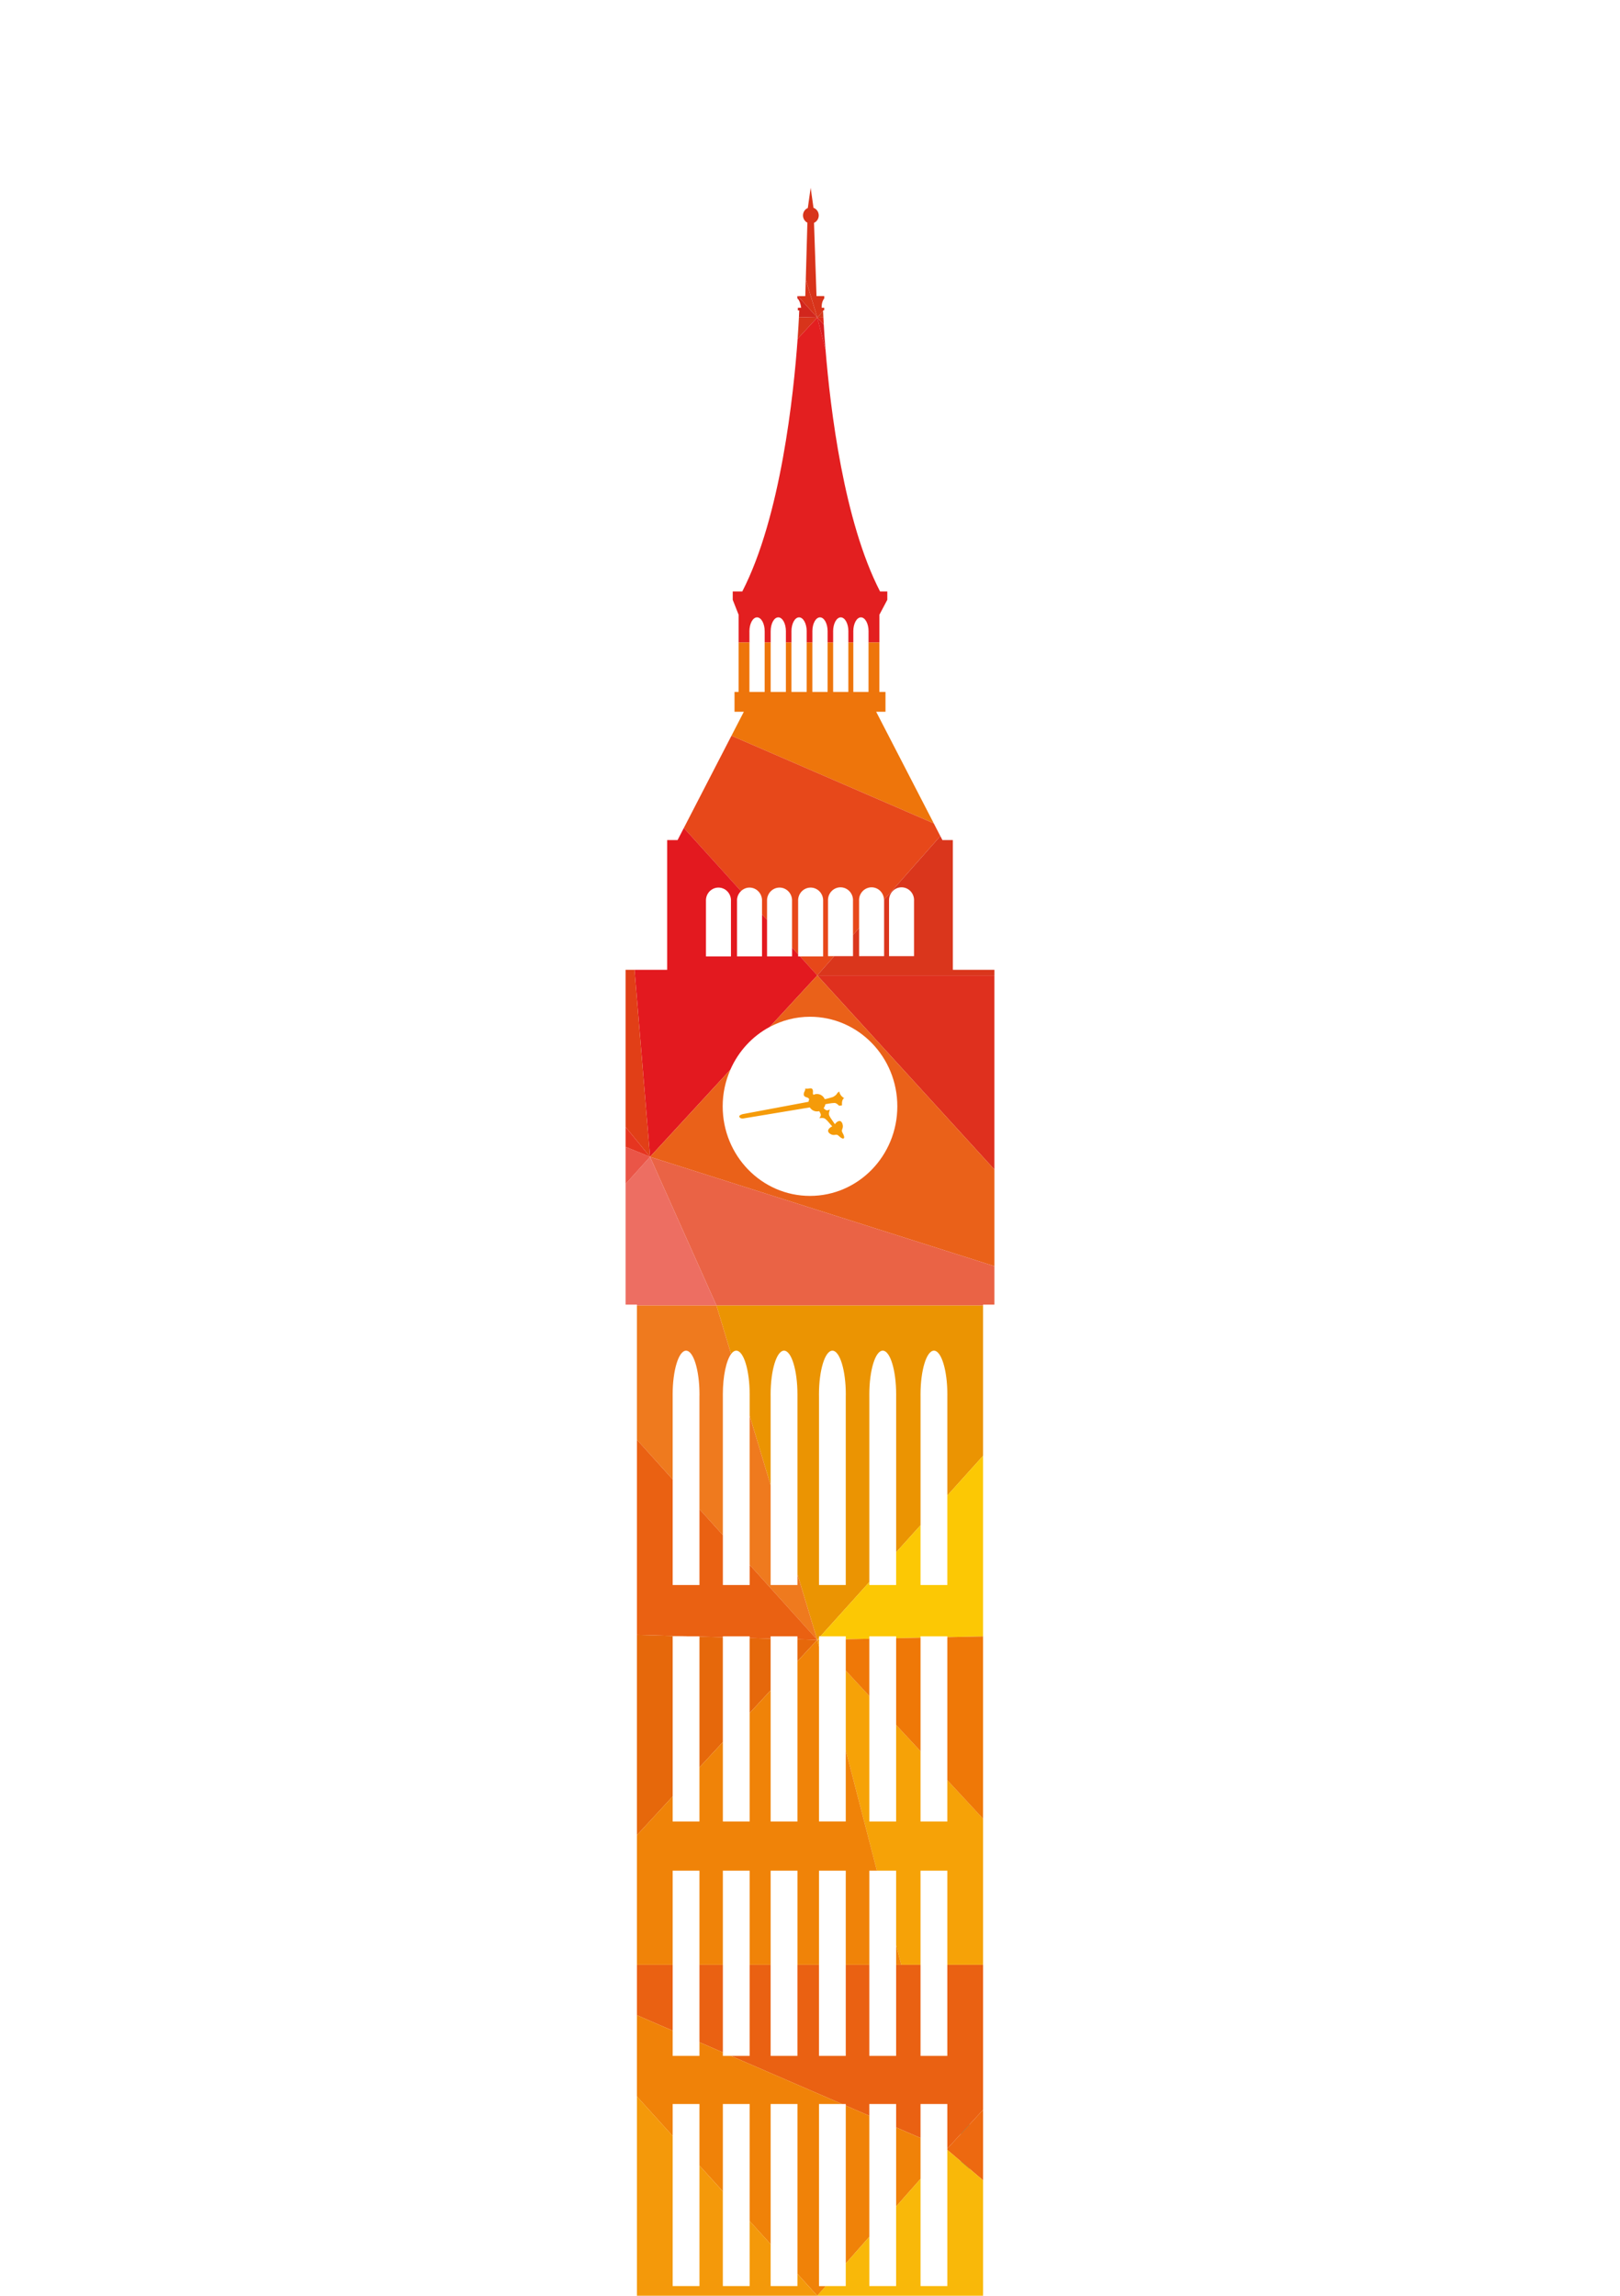 <?xml version="1.0" encoding="utf-8"?>
<!-- Generator: Adobe Illustrator 16.0.0, SVG Export Plug-In . SVG Version: 6.00 Build 0)  -->
<!DOCTYPE svg PUBLIC "-//W3C//DTD SVG 1.1//EN" "http://www.w3.org/Graphics/SVG/1.1/DTD/svg11.dtd">
<svg version="1.1" id="Ebene_1" xmlns="http://www.w3.org/2000/svg" xmlns:xlink="http://www.w3.org/1999/xlink" x="0px" y="0px"
	 width="205.333px" height="290.965px" viewBox="0 0 205.333 290.965" enable-background="new 0 0 205.333 290.965"
	 xml:space="preserve">
<g id="England">
	<polygon fill="#1AB4B7" points="122.883,263.713 120.984,263.713 120.984,264.897 121.77,264.897 121.785,266.651 121.789,266.942 
		121.789,266.97 121.785,267.228 121.795,267.228 121.795,278.204 122.883,278.204 	"/>
	<polygon fill="#29B2A0" points="121.793,278.203 121.793,287.26 122.883,290.877 122.883,278.203 	"/>
	<g>
		<path fill="#F59B09" d="M103.833,140.827L103.833,140.827c0.229,0.393,0.31,0.519,0.009,0.884
			c0.279-0.019,0.446-0.036,0.631,0.026c0.13,0.045,0.265,0.199,0.406,0.329l0.604,0.693c-0.412,0.182-0.795,0.599-0.258,0.946
			c0.521,0.339,0.744-0.071,1.057,0.235c0.652,0.646,0.953,0.382,0.49-0.402c-0.223-0.378,0.213-0.508,0.006-1.108
			c-0.213-0.612-0.695-0.32-0.957,0.054l-0.525-0.761c-0.092-0.167-0.211-0.335-0.225-0.479c-0.018-0.196,0.035-0.362,0.113-0.634
			c-0.393,0.21-0.504,0.119-0.792-0.16c0.112-0.142,0.19-0.314,0.222-0.5c0.582-0.111,1.134-0.194,1.283-0.139
			c0.338,0.135,0.408,0.335,0.469,0.328c0.059-0.006,0.234-0.026,0.354-0.042c-0.031-0.493,0.063-0.797,0.275-0.912
			c-0.344-0.207-0.553-0.492-0.629-0.855c-0.082,0.074-0.166,0.146-0.25,0.22c-0.098,0.229-0.316,0.362-0.545,0.486
			c0,0-0.58,0.188-1.033,0.277c-0.166-0.389-0.545-0.659-0.986-0.659c-0.162,0-0.315,0.039-0.453,0.103
			c-0.039-0.056-0.074-0.124-0.065-0.21c0.046-0.361-0.043-0.574-0.215-0.602c-0.233-0.036-0.465,0.098-0.766,0.011
			c0.07,0.271-0.166,0.378-0.179,0.72c-0.004,0.156,0.038,0.322,0.425,0.422c0.114,0.03,0.167,0.064,0.269,0.214v0.002
			c-0.045,0.102-0.074,0.213-0.087,0.329l-8.324,1.56c0,0-0.543,0.126-0.446,0.348c0.097,0.227,0.382,0.258,0.796,0.156l8.14-1.351
			c0.19,0.307,0.526,0.509,0.906,0.509C103.651,140.865,103.744,140.853,103.833,140.827"/>
	</g>
	<polygon fill="#EA6112" points="85.26,249.017 80.729,249.017 80.729,255.408 85.26,257.369 	"/>
	<polygon fill="#EA6112" points="88.654,249.017 88.654,258.838 91.622,260.122 91.622,249.017 	"/>
	<g>
		<path fill="#EA6112" d="M120.072,260.563h-3.395v-11.547h-2.453h-0.641v11.547h-3.395v-11.547h-2.988v11.547h-3.395v-11.547
			h-2.732v11.547h-3.396v-11.547h-2.662v11.547h-2.377l14.087,6.101h0.475c0,0.066,0,0.135,0.002,0.205l2.986,1.294v-0.933
			c-0.002-0.091-0.002-0.183-0.002-0.275c0-0.099,0-0.197,0.002-0.291h3.395c0,0.094,0,0.192,0,0.291c0,0.093,0,0.185,0,0.272v2.404
			l3.094,1.341v-3.742c-0.002-0.091-0.004-0.183-0.004-0.275c0-0.099,0.002-0.197,0.004-0.291h3.395
			c0.002,0.094,0.002,0.192,0.002,0.291c0,0.093,0,0.185-0.002,0.272v5.085l4.531-4.915v-18.381h-4.531V260.563z"/>
		<path fill="#F08208" d="M107.201,267.229v19.646l2.986-3.382v-15.331l-2.984-1.292c0,0.028,0.002,0.059,0.002,0.086
			C107.205,267.047,107.203,267.141,107.201,267.229"/>
	</g>
	<polygon fill="#F08208" points="116.678,276.15 116.678,270.973 113.584,269.633 113.584,279.65 	"/>
	<g>
		<path fill="#F08208" d="M85.26,267.229c-0.002-0.09-0.002-0.182-0.002-0.272c0-0.102,0-0.197,0.002-0.293h3.394
			c0.002,0.096,0.005,0.191,0.005,0.293c0,0.091-0.003,0.183-0.005,0.271v7.237l2.968,3.278v-10.514
			c-0.002-0.09-0.002-0.182-0.002-0.272c0-0.102,0-0.197,0.002-0.293h3.394c0.002,0.096,0.002,0.191,0.002,0.293
			c0,0.091,0,0.183-0.002,0.271v14.268l2.663,2.942v-17.208c-0.002-0.09-0.002-0.182-0.002-0.272c0-0.102,0-0.197,0.004-0.293h3.395
			c0,0.096,0.002,0.191,0.002,0.293c0,0.091-0.002,0.183-0.002,0.271v20.96l2.512,2.778l1.08-1.224h-0.86v-22.513v-0.272
			c0-0.102,0-0.197,0.002-0.293h2.918l-14.087-6.102h-1.018v-0.441l-2.968-1.283v1.725H85.26v-3.194l-4.531-1.962v10.301
			l4.531,5.006V267.229z"/>
	</g>
	<polygon fill="#ED6910" points="120.072,272.477 124.604,276.336 124.604,267.397 120.072,272.313 	"/>
	<polygon fill="#F9B809" points="120.072,289.741 116.678,289.741 116.678,276.15 113.582,279.652 113.582,289.741 110.189,289.741 
		110.189,283.494 107.199,286.874 107.199,289.741 104.666,289.741 103.584,290.964 124.604,290.964 124.604,276.338 
		120.072,272.476 	"/>
	<g>
		<path fill="#D8341B" d="M104.325,39.424c-0.002-0.023-0.002-0.058-0.002-0.077h0.069l0.075-0.083v-0.263h-0.318
			c0,0-0.066-0.705,0.322-1.177c0.001-0.002,0.001-0.002,0-0.006v-0.291h-0.979l-0.317-9.282c0.353-0.158,0.601-0.52,0.601-0.94
			c0-0.445-0.277-0.824-0.666-0.965l-0.359-2.539l-0.363,2.563c-0.361,0.153-0.61,0.519-0.61,0.941c0,0.402,0.228,0.752,0.557,0.92
			l-0.203,7.188l1.456,4.834L104.325,39.424z"/>
	</g>
	<polygon fill="#D8341B" points="102.128,35.413 102.07,37.527 101.137,37.527 103.584,40.244 	"/>
	<g>
		<path fill="#D8341B" d="M101.265,40.182c-0.031,0.632-0.083,1.569-0.169,2.759l2.489-2.695L101.265,40.182z"/>
		<path fill="#D81E21" d="M104.631,44.293c-0.102-1.264-0.172-2.334-0.221-3.157l-0.826-0.892L104.631,44.293z"/>
		<path fill="#E31F20" d="M94.991,80.099c-0.002-0.03-0.002-0.061-0.002-0.093c0-0.972,0.436-1.762,0.967-1.762
			c0.533,0,0.967,0.79,0.967,1.762v0.093v1.328h0.759v-1.328v-0.093c0-0.972,0.431-1.762,0.965-1.762
			c0.533,0,0.966,0.79,0.966,1.762c0,0.032-0.002,0.061-0.002,0.093v1.328h0.706v-1.328c-0.002-0.03-0.002-0.061-0.002-0.093
			c0-0.972,0.433-1.762,0.967-1.762c0.531,0,0.964,0.79,0.964,1.762c0,0.032,0,0.061-0.002,0.093v1.328h0.724v-1.328
			c0-0.03-0.002-0.061-0.002-0.093c0-0.972,0.433-1.762,0.966-1.762s0.966,0.79,0.966,1.762c0,0.032-0.002,0.061-0.002,0.093v1.328
			h0.703v-1.328c-0.002-0.03-0.002-0.061-0.002-0.093c0-0.972,0.436-1.762,0.967-1.762s0.967,0.79,0.967,1.762
			c0,0.032,0,0.061-0.002,0.093v1.328h0.627v-1.328c-0.002-0.03-0.002-0.061-0.002-0.093c0-0.972,0.434-1.762,0.967-1.762
			s0.967,0.79,0.967,1.762c0,0.032-0.002,0.061-0.002,0.093v1.328h1.377v-3.518l1.002-1.89v-1.06h-0.922
			c-4.592-8.904-6.303-23.154-6.91-30.666l-1.045-4.049l-2.491,2.694c-0.502,7.027-2.127,22.55-7.013,32.021h-1.212v1.06l0.743,1.89
			v3.518h1.377V80.099z"/>
	</g>
	<polygon fill="#D2381B" points="104.391,39.349 104.467,39.349 104.467,39.266 	"/>
	<g>
		<path fill="#D2381B" d="M104.361,40.229c-0.021-0.387-0.029-0.654-0.037-0.805l-0.739,0.821L104.361,40.229z"/>
		<path fill="#DF2A1A" d="M104.411,41.135c-0.022-0.344-0.037-0.653-0.049-0.906l-0.776,0.017L104.411,41.135z"/>
		<path fill="#D2261D" d="M101.135,37.526h-0.072v0.297c0,0,0.339,0.184,0.484,1.178h-0.416v0.348h0.171
			c-0.004,0.123-0.017,0.412-0.039,0.832l2.322,0.063L101.135,37.526z"/>
	</g>
	<polygon fill="#EE750B" points="111.055,90.212 112.236,90.212 112.236,87.694 111.459,87.694 111.459,81.426 110.084,81.426 
		110.084,87.694 108.156,87.694 108.156,81.426 107.527,81.426 107.527,87.694 105.6,87.694 105.6,81.426 104.896,81.426 
		104.896,87.694 102.965,87.694 102.965,81.426 102.242,81.426 102.242,87.694 100.315,87.694 100.315,81.426 99.611,81.426 
		99.611,87.694 97.682,87.694 97.682,81.426 96.921,81.426 96.921,87.694 94.99,87.694 94.99,81.426 93.615,81.426 93.615,87.694 
		93.098,87.694 93.098,90.212 94.279,90.212 92.711,93.249 118.357,104.354 	"/>
	<g>
		<path fill="#E7481A" d="M95,112.493c0.876,0,1.586,0.73,1.586,1.627c0,0.03-0.002,0.059-0.002,0.084v1.683l0.637,0.702v-2.383
			c-0.001-0.027-0.001-0.056-0.001-0.086c0-0.896,0.709-1.627,1.586-1.627c0.875,0,1.586,0.73,1.586,1.627
			c0,0.03,0,0.059-0.002,0.084v5.888l0.773,0.854v-6.739c-0.002-0.027-0.002-0.056-0.002-0.086c0-0.896,0.71-1.627,1.586-1.627
			c0.875,0,1.586,0.73,1.586,1.627c0,0.03,0,0.059-0.001,0.084v7.013h-2.923l2.176,2.406l2.155-2.44h-0.791v-7.011
			c-0.002-0.027-0.002-0.056-0.002-0.086c0-0.896,0.709-1.627,1.586-1.627s1.586,0.73,1.586,1.627c0,0.03,0,0.057-0.002,0.086v4.322
			l0.773-0.876v-3.446c-0.002-0.027-0.004-0.056-0.004-0.086c0-0.896,0.711-1.627,1.586-1.627c0.861,0,1.553,0.705,1.578,1.582
			l7.137-8.076l-0.832-1.612L92.71,93.248l-6.034,11.688l7.242,8.005C94.203,112.668,94.581,112.493,95,112.493"/>
		<path fill="#E3191F" d="M91.063,112.493c0.879,0,1.588,0.73,1.588,1.627c0,0.03-0.002,0.059-0.003,0.084v7.012h-3.169v-7.01
			c0-0.027-0.002-0.056-0.002-0.086C89.477,113.224,90.187,112.493,91.063,112.493 M92.576,135.567
			c1.025-2.334,2.791-4.247,4.997-5.422l6.014-6.522l-2.178-2.407h-0.246v-0.271l-0.771-0.854v1.124h-3.17v-4.626l-0.637-0.702
			v5.328h-3.168v-7.01c0-0.027-0.003-0.056-0.003-0.086c0-0.467,0.198-0.882,0.507-1.18l-7.245-8.004l-0.792,1.535h-1.322v16.444
			h-4.135l1.966,23.704L92.576,135.567z"/>
		<path fill="#DA361C" d="M114.268,112.459c0.879,0,1.588,0.73,1.588,1.629c0,0.028-0.002,0.057-0.004,0.083v7.012h-3.168v-7.011
			v-0.084C112.684,113.189,113.393,112.459,114.268,112.459 M112.061,114.088c0,0.028,0,0.057-0.002,0.083v7.012h-3.168v-3.564
			l-0.773,0.874v2.69h-2.377l-2.155,2.438h22.456v-0.705h-5.27v-16.444h-1.32l-0.264-0.506l-7.137,8.075
			C112.051,114.057,112.061,114.071,112.061,114.088"/>
	</g>
	<polygon fill="#DF301E" points="103.585,123.621 126.039,148.231 126.039,123.621 	"/>
	<g>
		<path fill="#EA6119" d="M97.574,130.146c1.525-0.812,3.255-1.281,5.094-1.281c6.112,0,11.067,5.084,11.067,11.353
			c0,6.268-4.955,11.352-11.067,11.352c-6.114,0-11.068-5.084-11.068-11.352c0-1.659,0.354-3.229,0.978-4.649l-10.185,11.051
			l43.649,13.857v-12.243l-22.455-24.611L97.574,130.146z"/>
	</g>
	<polygon fill="#EA6345" points="90.811,165.466 124.604,165.466 124.604,165.351 126.041,165.351 126.041,160.477 82.391,146.62 	
		"/>
	<polygon fill="#ED6E62" points="79.292,150.058 79.292,165.352 80.73,165.352 80.73,165.468 90.811,165.468 82.392,146.619 	"/>
	<g>
		<path fill="#EB9402" d="M105.504,171.185c0.939,0,1.701,2.48,1.701,5.541c0,0.095,0,0.192-0.006,0.289v23.874h-3.392v-23.872
			c-0.003-0.099-0.003-0.194-0.003-0.291C103.804,173.665,104.565,171.185,105.504,171.185 M92.664,171.611
			c0.202-0.273,0.422-0.427,0.655-0.427c0.938,0,1.699,2.48,1.699,5.541c0,0.095,0,0.192-0.001,0.289v2.397l2.661,8.832v-11.228
			c-0.003-0.099-0.003-0.194-0.003-0.291c0-3.061,0.763-5.541,1.699-5.541c0.939,0,1.7,2.48,1.7,5.541v0.289v22.492l2.51,8.33
			l0.22-0.245c0-0.068,0.003-0.139,0.003-0.207h0.186l6.195-6.875v-23.493c0-0.099-0.002-0.194-0.002-0.291
			c0-3.061,0.762-5.541,1.701-5.541c0.938,0,1.699,2.48,1.699,5.541c0,0.095,0,0.192-0.002,0.289v19.727l3.094-3.433v-16.292
			c-0.002-0.099-0.002-0.194-0.002-0.291c0-3.061,0.76-5.541,1.699-5.541s1.699,2.48,1.699,5.541c0,0.095,0,0.192-0.002,0.289
			v12.525l4.529-5.027v-19.046h-33.79L92.664,171.611z"/>
		<path fill="#EF7A1E" d="M85.26,177.017c-0.002-0.096-0.002-0.196-0.002-0.292c0-3.059,0.761-5.54,1.7-5.54
			c0.938,0,1.7,2.481,1.7,5.54c0,0.096-0.003,0.191-0.005,0.29v14.254l2.968,3.291v-17.543c-0.002-0.096-0.002-0.196-0.002-0.292
			c0-2.303,0.431-4.276,1.044-5.113l-1.852-6.144H80.729v17.007l4.531,5.026V177.017z"/>
	</g>
	<polygon fill="#EF7A1E" points="101.074,200.889 97.678,200.889 97.678,188.244 95.015,179.412 95.015,198.327 103.583,207.838 
		101.074,199.509 	"/>
	<polygon fill="#E13F17" points="79.292,122.915 79.292,142.834 82.391,146.619 80.424,122.915 	"/>
	<polygon fill="#EA5547" points="79.292,150.058 82.392,146.619 79.292,145.354 	"/>
	<g>
		<path fill="#E6680B" d="M97.675,207.686v-0.009l-2.659-0.074c0,0.028,0.002,0.055,0.002,0.083c0,0.092-0.002,0.185-0.004,0.276
			v9.155l2.663-2.883v-6.271C97.677,207.872,97.675,207.777,97.675,207.686"/>
		<path fill="#E6680B" d="M85.26,207.965c-0.002-0.093-0.002-0.187-0.002-0.278c0-0.103,0-0.202,0.002-0.299h1.865l-6.396-0.178
			v25.379l4.531-4.907V207.965z"/>
		<path fill="#E6680B" d="M91.618,207.686c0-0.06,0.002-0.118,0.002-0.177l-2.965-0.081c0.002,0.085,0.003,0.172,0.003,0.258
			c0,0.092-0.003,0.185-0.003,0.276v16.045l2.965-3.213v-12.83C91.62,207.872,91.618,207.777,91.618,207.686"/>
		<path fill="#E6680B" d="M101.074,207.962v2.595l2.51-2.719l-2.508-0.068C101.076,207.832,101.074,207.897,101.074,207.962"/>
	</g>
	<polygon fill="#E63520" points="79.292,145.353 82.392,146.618 79.292,142.835 	"/>
	<g>
		<path fill="#F6A207" d="M120.072,230.858h-3.395v-8.9l-3.094-3.337v12.237h-3.395V214.96l-2.988-3.223v10.095l3.943,15.26h2.439
			c0,0.097,0,0.197,0,0.299c0,0.09,0,0.182,0,0.278v8.865l0.641,2.482h2.453v-11.346c-0.002-0.096-0.004-0.188-0.004-0.28
			c0-0.102,0.002-0.202,0.004-0.299h3.395c0.002,0.097,0.002,0.197,0.002,0.299c0,0.09,0,0.182-0.002,0.278v11.348h4.531v-18.51
			l-4.531-4.886V230.858z"/>
	</g>
	<polygon fill="#F6A207" points="103.807,208.695 103.807,208.077 103.585,207.837 	"/>
	<polygon fill="#F08308" points="113.584,249.017 114.227,249.017 113.584,246.537 	"/>
	<g>
		<path fill="#F08308" d="M85.26,237.67c-0.002-0.094-0.002-0.187-0.002-0.28c0-0.1,0-0.201,0.002-0.299h3.394
			c0.002,0.098,0.005,0.199,0.005,0.299c0,0.092-0.003,0.184-0.005,0.278v11.348h2.968V237.67c-0.002-0.094-0.002-0.187-0.002-0.28
			c0-0.1,0-0.201,0.002-0.299h3.394c0.002,0.098,0.002,0.199,0.002,0.299c0,0.092,0,0.184-0.002,0.278v11.348h2.663V237.67
			c-0.002-0.094-0.002-0.187-0.002-0.28c0-0.1,0-0.201,0.004-0.299h3.395c0,0.098,0.002,0.199,0.002,0.299
			c0,0.092-0.002,0.184-0.002,0.278v11.348h2.731V237.67v-0.28c0-0.1,0-0.201,0.002-0.299h3.391
			c0.004,0.098,0.004,0.199,0.004,0.299c0,0.092,0,0.184-0.004,0.278v11.348h2.99V237.67c-0.002-0.094-0.002-0.187-0.002-0.28
			c0-0.1,0-0.201,0.002-0.299h0.955l-3.945-15.258v9.024h-3.393v-22.164l-0.22-0.856l-2.512,2.721v20.3h-3.396v-16.623l-2.663,2.884
			v13.739h-3.394v-10.063l-2.968,3.212v6.851H85.26v-3.176l-4.531,4.906v16.428h4.531V237.67z"/>
		<path fill="#FCC804" d="M103.805,207.686v-0.092l-0.22,0.244l0.222-0.005C103.805,207.783,103.805,207.734,103.805,207.686"/>
		<path fill="#FCC804" d="M120.072,200.889h-3.395v-7.581l-3.094,3.434v4.147h-3.395v-0.38l-6.198,6.878h3.209
			c0.002,0.099,0.002,0.197,0.002,0.299v0.077l2.984-0.061v-0.017c0-0.102,0-0.2,0.002-0.299h3.395c0,0.081,0,0.162,0,0.244
			l3.092-0.064c0-0.06,0-0.12,0.002-0.18h3.395v0.11l4.531-0.094v-22.89l-4.531,5.026V200.889z"/>
		<path fill="#EF7807" d="M107.201,211.737l2.986,3.222v-6.995v-0.263l-2.984,0.062c0,0.066,0,0.133-0.002,0.198V211.737z"/>
		<path fill="#EF7807" d="M120.074,207.686c0,0.092,0,0.185-0.002,0.276v17.658l4.529,4.886v-23.103l-4.529,0.095
			C120.074,207.558,120.074,207.622,120.074,207.686"/>
	</g>
	<polygon fill="#EF7807" points="103.585,207.836 103.806,208.077 103.806,207.965 103.806,207.832 	"/>
	<g>
		<path fill="#EF7807" d="M113.584,207.962v10.66l3.094,3.336v-13.994c0-0.092-0.002-0.187-0.002-0.278
			c0-0.04,0.002-0.079,0.002-0.119l-3.092,0.064v0.055C113.586,207.777,113.586,207.87,113.584,207.962"/>
		<path fill="#EA6112" d="M88.654,207.387v0.041l2.967,0.083v-0.124h3.396v0.216l2.659,0.074c0-0.099,0.001-0.196,0.001-0.29h3.396
			c0,0.098,0.002,0.196,0.002,0.299v0.085l2.512,0.066l-8.569-9.508v2.56h-3.396v-6.328l-2.967-3.291v9.619H85.26v-13.387
			l-4.53-5.028v24.737l6.394,0.176H88.654z"/>
	</g>
	<polygon fill="#F4990A" points="80.731,290.966 103.583,290.966 101.074,288.189 101.074,289.741 97.678,289.741 97.678,284.438 
		95.016,281.494 95.016,289.741 91.619,289.741 91.619,277.745 88.655,274.466 88.655,289.741 85.26,289.741 85.26,270.714 
		80.731,265.71 	"/>
</g>
<g>
</g>
<g>
</g>
<g>
</g>
<g>
</g>
<g>
</g>
<g>
</g>
</svg>
